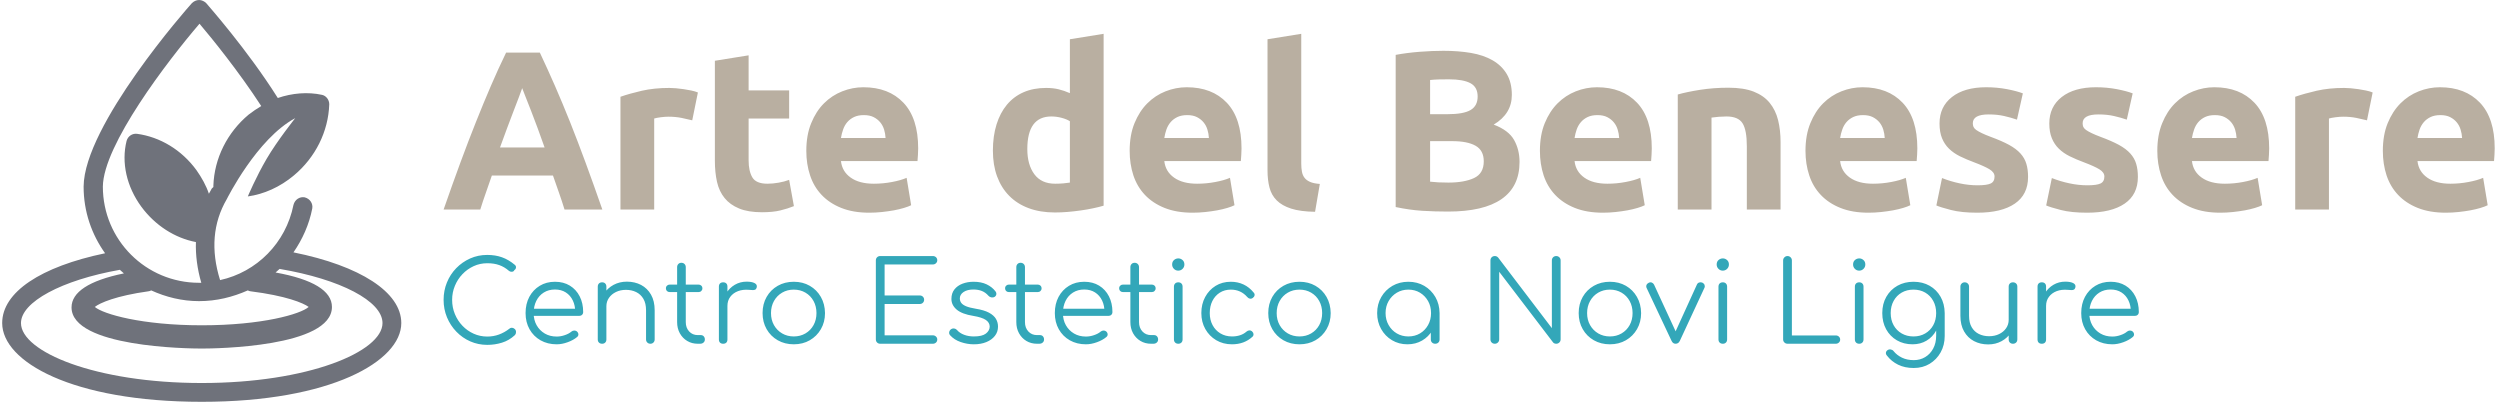 <svg xmlns="http://www.w3.org/2000/svg" version="1.1" xmlns:xlink="http://www.w3.org/1999/xlink" xmlns:svgjs="http://svgjs.dev/svgjs" width="1500" height="242" viewBox="0 0 1500 242"><g transform="matrix(1,0,0,1,-0.909,-0.46)"><svg viewBox="0 0 396 64" data-background-color="#ffffff" preserveAspectRatio="xMidYMid meet" height="242" width="1500" xmlns="http://www.w3.org/2000/svg" xmlns:xlink="http://www.w3.org/1999/xlink"><g id="tight-bounds" transform="matrix(1,0,0,1,0.24,0.122)"><svg viewBox="0 0 395.52 63.757" height="63.757" width="395.52"><g><svg viewBox="0 0 480.619 77.474" height="63.757" width="395.52"><g transform="matrix(1,0,0,1,85.099,6.519)"><svg viewBox="0 0 395.52 64.436" height="64.436" width="395.52"><g id="textblocktransform"><svg viewBox="0 0 395.52 64.436" height="64.436" width="395.52" id="textblock"><g><svg viewBox="0 0 395.52 34.492" height="34.492" width="395.52"><g transform="matrix(1,0,0,1,0,0)"><svg width="395.52" viewBox="0.5 -38.8 452.91 39.5" height="34.492" data-palette-color="#b9afa1"><path d="M35.55 0L27.2 0Q26.65-1.8 25.98-3.7 25.3-5.6 24.65-7.5L24.65-7.5 11.15-7.5Q10.5-5.6 9.83-3.7 9.15-1.8 8.6 0L8.6 0 0.5 0Q2.45-5.6 4.2-10.35 5.95-15.1 7.63-19.3 9.3-23.5 10.93-27.28 12.55-31.05 14.3-34.65L14.3-34.65 21.75-34.65Q23.45-31.05 25.1-27.28 26.75-23.5 28.43-19.3 30.1-15.1 31.85-10.35 33.6-5.6 35.55 0L35.55 0ZM17.85-26.8L17.85-26.8Q17.6-26.05 17.1-24.75 16.6-23.45 15.95-21.75 15.3-20.05 14.53-18 13.75-15.95 12.95-13.7L12.95-13.7 22.8-13.7Q22-15.95 21.25-18 20.5-20.05 19.83-21.75 19.15-23.45 18.65-24.75 18.15-26.05 17.85-26.8ZM56.65-25.85L55.4-19.7Q54.4-19.95 53.05-20.23 51.7-20.5 50.15-20.5L50.15-20.5Q49.45-20.5 48.47-20.38 47.5-20.25 47-20.1L47-20.1 47 0 39.55 0 39.55-24.9Q41.55-25.6 44.27-26.23 47-26.85 50.35-26.85L50.35-26.85Q50.95-26.85 51.8-26.78 52.65-26.7 53.5-26.58 54.35-26.45 55.2-26.28 56.05-26.1 56.65-25.85L56.65-25.85ZM60.4-10.75L60.4-32.85 67.85-34.05 67.85-26.3 76.8-26.3 76.8-20.1 67.85-20.1 67.85-10.85Q67.85-8.5 68.67-7.1 69.5-5.7 72-5.7L72-5.7Q73.2-5.7 74.47-5.93 75.75-6.15 76.8-6.55L76.8-6.55 77.85-0.75Q76.5-0.2 74.85 0.2 73.2 0.6 70.8 0.6L70.8 0.6Q67.75 0.6 65.75-0.23 63.75-1.05 62.55-2.53 61.35-4 60.87-6.1 60.4-8.2 60.4-10.75L60.4-10.75ZM80.59-12.95L80.59-12.95Q80.59-16.45 81.67-19.07 82.74-21.7 84.49-23.45 86.24-25.2 88.52-26.1 90.79-27 93.19-27L93.19-27Q98.79-27 102.04-23.58 105.29-20.15 105.29-13.5L105.29-13.5Q105.29-12.85 105.24-12.08 105.19-11.3 105.14-10.7L105.14-10.7 88.24-10.7Q88.49-8.4 90.39-7.05 92.29-5.7 95.49-5.7L95.49-5.7Q97.54-5.7 99.52-6.08 101.49-6.45 102.74-7L102.74-7 103.74-0.95Q103.14-0.65 102.14-0.35 101.14-0.05 99.92 0.18 98.69 0.4 97.29 0.55 95.89 0.7 94.49 0.7L94.49 0.7Q90.94 0.7 88.32-0.35 85.69-1.4 83.97-3.23 82.24-5.05 81.42-7.55 80.59-10.05 80.59-12.95ZM88.24-15.8L98.09-15.8Q98.04-16.75 97.77-17.65 97.49-18.55 96.92-19.25 96.34-19.95 95.47-20.4 94.59-20.85 93.29-20.85L93.29-20.85Q92.04-20.85 91.14-20.43 90.24-20 89.64-19.3 89.04-18.6 88.72-17.68 88.39-16.75 88.24-15.8L88.24-15.8ZM129.39-13.35L129.39-13.35Q129.39-9.9 130.94-7.8 132.49-5.7 135.54-5.7L135.54-5.7Q136.54-5.7 137.39-5.78 138.24-5.85 138.79-5.95L138.79-5.95 138.79-19.5Q138.09-19.95 136.96-20.25 135.84-20.55 134.69-20.55L134.69-20.55Q129.39-20.55 129.39-13.35ZM146.24-38.8L146.24-0.85Q145.24-0.55 143.94-0.28 142.64 0 141.21 0.2 139.79 0.4 138.31 0.53 136.84 0.65 135.49 0.65L135.49 0.65Q132.24 0.65 129.69-0.3 127.14-1.25 125.39-3.03 123.64-4.8 122.71-7.33 121.79-9.85 121.79-13L121.79-13Q121.79-16.2 122.59-18.78 123.39-21.35 124.89-23.15 126.39-24.95 128.56-25.9 130.74-26.85 133.54-26.85L133.54-26.85Q135.09-26.85 136.31-26.55 137.54-26.25 138.79-25.7L138.79-25.7 138.79-37.6 146.24-38.8ZM151.99-12.95L151.99-12.95Q151.99-16.45 153.06-19.07 154.14-21.7 155.89-23.45 157.64-25.2 159.91-26.1 162.19-27 164.59-27L164.59-27Q170.19-27 173.44-23.58 176.69-20.15 176.69-13.5L176.69-13.5Q176.69-12.85 176.64-12.08 176.59-11.3 176.54-10.7L176.54-10.7 159.64-10.7Q159.89-8.4 161.79-7.05 163.69-5.7 166.89-5.7L166.89-5.7Q168.94-5.7 170.91-6.08 172.89-6.45 174.14-7L174.14-7 175.14-0.95Q174.54-0.65 173.54-0.35 172.54-0.05 171.31 0.18 170.09 0.4 168.69 0.55 167.29 0.7 165.89 0.7L165.89 0.7Q162.34 0.7 159.71-0.35 157.09-1.4 155.36-3.23 153.64-5.05 152.81-7.55 151.99-10.05 151.99-12.95ZM159.64-15.8L169.49-15.8Q169.44-16.75 169.16-17.65 168.89-18.55 168.31-19.25 167.74-19.95 166.86-20.4 165.99-20.85 164.69-20.85L164.69-20.85Q163.44-20.85 162.54-20.43 161.64-20 161.04-19.3 160.44-18.6 160.11-17.68 159.79-16.75 159.64-15.8L159.64-15.8ZM193.98-5.65L192.93 0.5Q189.68 0.45 187.66-0.2 185.63-0.85 184.46-2.02 183.28-3.2 182.86-4.88 182.43-6.55 182.43-8.65L182.43-8.65 182.43-37.6 189.88-38.8 189.88-10.15Q189.88-9.15 190.03-8.35 190.18-7.55 190.61-7 191.03-6.45 191.83-6.1 192.63-5.75 193.98-5.65L193.98-5.65ZM222.28 0.45L222.28 0.45Q219.43 0.45 216.6 0.28 213.78 0.1 210.73-0.55L210.73-0.55 210.73-34.15Q213.13-34.6 215.98-34.83 218.83-35.05 221.28-35.05L221.28-35.05Q224.58-35.05 227.35-34.58 230.13-34.1 232.13-32.95 234.13-31.8 235.25-29.93 236.38-28.05 236.38-25.3L236.38-25.3Q236.38-21.15 232.38-18.75L232.38-18.75Q235.68-17.5 236.88-15.35 238.08-13.2 238.08-10.5L238.08-10.5Q238.08-5.05 234.1-2.3 230.13 0.45 222.28 0.45ZM223.23-15.1L218.33-15.1 218.33-6.15Q219.18-6.05 220.18-6 221.18-5.95 222.38-5.95L222.38-5.95Q225.88-5.95 228.03-6.95 230.18-7.95 230.18-10.65L230.18-10.65Q230.18-13.05 228.38-14.08 226.58-15.1 223.23-15.1L223.23-15.1ZM218.33-28.6L218.33-21.05 222.13-21.05Q225.73-21.05 227.28-21.98 228.83-22.9 228.83-24.95L228.83-24.95Q228.83-27.05 227.23-27.9 225.63-28.75 222.53-28.75L222.53-28.75Q221.53-28.75 220.38-28.73 219.23-28.7 218.33-28.6L218.33-28.6ZM242.58-12.95L242.58-12.95Q242.58-16.45 243.65-19.07 244.73-21.7 246.48-23.45 248.23-25.2 250.5-26.1 252.78-27 255.18-27L255.18-27Q260.78-27 264.03-23.58 267.28-20.15 267.28-13.5L267.28-13.5Q267.28-12.85 267.23-12.08 267.18-11.3 267.13-10.7L267.13-10.7 250.23-10.7Q250.48-8.4 252.38-7.05 254.28-5.7 257.48-5.7L257.48-5.7Q259.53-5.7 261.5-6.08 263.48-6.45 264.73-7L264.73-7 265.73-0.95Q265.13-0.65 264.13-0.35 263.13-0.05 261.9 0.18 260.68 0.4 259.28 0.55 257.88 0.7 256.48 0.7L256.48 0.7Q252.93 0.7 250.3-0.35 247.68-1.4 245.95-3.23 244.23-5.05 243.4-7.55 242.58-10.05 242.58-12.95ZM250.23-15.8L260.08-15.8Q260.03-16.75 259.75-17.65 259.48-18.55 258.9-19.25 258.33-19.95 257.45-20.4 256.58-20.85 255.28-20.85L255.28-20.85Q254.03-20.85 253.13-20.43 252.23-20 251.63-19.3 251.03-18.6 250.7-17.68 250.38-16.75 250.23-15.8L250.23-15.8ZM273.02 0L273.02-25.4Q274.92-25.95 277.92-26.43 280.92-26.9 284.22-26.9L284.22-26.9Q287.57-26.9 289.8-26.03 292.02-25.15 293.32-23.55 294.62-21.95 295.17-19.75 295.72-17.55 295.72-14.85L295.72-14.85 295.72 0 288.27 0 288.27-13.95Q288.27-17.55 287.32-19.05 286.37-20.55 283.77-20.55L283.77-20.55Q282.97-20.55 282.07-20.48 281.17-20.4 280.47-20.3L280.47-20.3 280.47 0 273.02 0ZM301.22-12.95L301.22-12.95Q301.22-16.45 302.3-19.07 303.37-21.7 305.12-23.45 306.87-25.2 309.15-26.1 311.42-27 313.82-27L313.82-27Q319.42-27 322.67-23.58 325.92-20.15 325.92-13.5L325.92-13.5Q325.92-12.85 325.87-12.08 325.82-11.3 325.77-10.7L325.77-10.7 308.87-10.7Q309.12-8.4 311.02-7.05 312.92-5.7 316.12-5.7L316.12-5.7Q318.17-5.7 320.15-6.08 322.12-6.45 323.37-7L323.37-7 324.37-0.95Q323.77-0.65 322.77-0.35 321.77-0.05 320.55 0.18 319.32 0.4 317.92 0.55 316.52 0.7 315.12 0.7L315.12 0.7Q311.57 0.7 308.95-0.35 306.32-1.4 304.6-3.23 302.87-5.05 302.05-7.55 301.22-10.05 301.22-12.95ZM308.87-15.8L318.72-15.8Q318.67-16.75 318.4-17.65 318.12-18.55 317.55-19.25 316.97-19.95 316.1-20.4 315.22-20.85 313.92-20.85L313.92-20.85Q312.67-20.85 311.77-20.43 310.87-20 310.27-19.3 309.67-18.6 309.35-17.68 309.02-16.75 308.87-15.8L308.87-15.8ZM339.22-5.35L339.22-5.35Q341.27-5.35 342.12-5.75 342.97-6.15 342.97-7.3L342.97-7.3Q342.97-8.2 341.87-8.88 340.77-9.55 338.52-10.4L338.52-10.4Q336.77-11.05 335.34-11.75 333.92-12.45 332.92-13.43 331.92-14.4 331.37-15.75 330.82-17.1 330.82-19L330.82-19Q330.82-22.7 333.57-24.85 336.32-27 341.12-27L341.12-27Q343.52-27 345.72-26.58 347.92-26.15 349.22-25.65L349.22-25.65 347.92-19.85Q346.62-20.3 345.09-20.65 343.57-21 341.67-21L341.67-21Q338.17-21 338.17-19.05L338.17-19.05Q338.17-18.6 338.32-18.25 338.47-17.9 338.92-17.57 339.37-17.25 340.14-16.88 340.92-16.5 342.12-16.05L342.12-16.05Q344.57-15.15 346.17-14.28 347.77-13.4 348.69-12.38 349.62-11.35 349.99-10.1 350.37-8.85 350.37-7.2L350.37-7.2Q350.37-3.3 347.44-1.3 344.52 0.7 339.17 0.7L339.17 0.7Q335.67 0.7 333.34 0.1 331.02-0.5 330.12-0.9L330.12-0.9 331.37-6.95Q333.27-6.2 335.27-5.78 337.27-5.35 339.22-5.35ZM363.47-5.35L363.47-5.35Q365.52-5.35 366.37-5.75 367.22-6.15 367.22-7.3L367.22-7.3Q367.22-8.2 366.12-8.88 365.02-9.55 362.77-10.4L362.77-10.4Q361.02-11.05 359.59-11.75 358.17-12.45 357.17-13.43 356.17-14.4 355.62-15.75 355.06-17.1 355.06-19L355.06-19Q355.06-22.7 357.81-24.85 360.56-27 365.37-27L365.37-27Q367.77-27 369.97-26.58 372.17-26.15 373.47-25.65L373.47-25.65 372.17-19.85Q370.87-20.3 369.34-20.65 367.81-21 365.92-21L365.92-21Q362.42-21 362.42-19.05L362.42-19.05Q362.42-18.6 362.56-18.25 362.72-17.9 363.17-17.57 363.62-17.25 364.39-16.88 365.17-16.5 366.37-16.05L366.37-16.05Q368.81-15.15 370.42-14.28 372.02-13.4 372.94-12.38 373.87-11.35 374.24-10.1 374.62-8.85 374.62-7.2L374.62-7.2Q374.62-3.3 371.69-1.3 368.77 0.7 363.42 0.7L363.42 0.7Q359.92 0.7 357.59 0.1 355.27-0.5 354.37-0.9L354.37-0.9 355.62-6.95Q357.52-6.2 359.52-5.78 361.52-5.35 363.47-5.35ZM378.91-12.95L378.91-12.95Q378.91-16.45 379.99-19.07 381.06-21.7 382.81-23.45 384.56-25.2 386.84-26.1 389.11-27 391.51-27L391.51-27Q397.11-27 400.36-23.58 403.61-20.15 403.61-13.5L403.61-13.5Q403.61-12.85 403.56-12.08 403.51-11.3 403.46-10.7L403.46-10.7 386.56-10.7Q386.81-8.4 388.71-7.05 390.61-5.7 393.81-5.7L393.81-5.7Q395.86-5.7 397.84-6.08 399.81-6.45 401.06-7L401.06-7 402.06-0.95Q401.46-0.65 400.46-0.35 399.46-0.05 398.24 0.18 397.01 0.4 395.61 0.55 394.21 0.7 392.81 0.7L392.81 0.7Q389.26 0.7 386.64-0.35 384.01-1.4 382.29-3.23 380.56-5.05 379.74-7.55 378.91-10.05 378.91-12.95ZM386.56-15.8L396.41-15.8Q396.36-16.75 396.09-17.65 395.81-18.55 395.24-19.25 394.66-19.95 393.79-20.4 392.91-20.85 391.61-20.85L391.61-20.85Q390.36-20.85 389.46-20.43 388.56-20 387.96-19.3 387.36-18.6 387.04-17.68 386.71-16.75 386.56-15.8L386.56-15.8ZM426.46-25.85L425.21-19.7Q424.21-19.95 422.86-20.23 421.51-20.5 419.96-20.5L419.96-20.5Q419.26-20.5 418.29-20.38 417.31-20.25 416.81-20.1L416.81-20.1 416.81 0 409.36 0 409.36-24.9Q411.36-25.6 414.09-26.23 416.81-26.85 420.16-26.85L420.16-26.85Q420.76-26.85 421.61-26.78 422.46-26.7 423.31-26.58 424.16-26.45 425.01-26.28 425.86-26.1 426.46-25.85L426.46-25.85ZM428.71-12.95L428.71-12.95Q428.71-16.45 429.78-19.07 430.86-21.7 432.61-23.45 434.36-25.2 436.63-26.1 438.91-27 441.31-27L441.31-27Q446.91-27 450.16-23.58 453.41-20.15 453.41-13.5L453.41-13.5Q453.41-12.85 453.36-12.08 453.31-11.3 453.26-10.7L453.26-10.7 436.36-10.7Q436.61-8.4 438.51-7.05 440.41-5.7 443.61-5.7L443.61-5.7Q445.66-5.7 447.63-6.08 449.61-6.45 450.86-7L450.86-7 451.86-0.95Q451.26-0.65 450.26-0.35 449.26-0.05 448.03 0.18 446.81 0.4 445.41 0.55 444.01 0.7 442.61 0.7L442.61 0.7Q439.06 0.7 436.43-0.35 433.81-1.4 432.08-3.23 430.36-5.05 429.53-7.55 428.71-10.05 428.71-12.95ZM436.36-15.8L446.21-15.8Q446.16-16.75 445.88-17.65 445.61-18.55 445.03-19.25 444.46-19.95 443.58-20.4 442.71-20.85 441.41-20.85L441.41-20.85Q440.16-20.85 439.26-20.43 438.36-20 437.76-19.3 437.16-18.6 436.83-17.68 436.51-16.75 436.36-15.8L436.36-15.8Z" opacity="1" transform="matrix(1,0,0,1,0,0)" fill="#b9afa1" class="wordmark-text-0" data-fill-palette-color="primary" id="text-0"></path></svg></g></svg></g><g transform="matrix(1,0,0,1,0,42.634)"><svg viewBox="0 0 326.897 21.802" height="21.802" width="326.897"><g transform="matrix(1,0,0,1,0,0)"><svg width="326.897" viewBox="3.1 -39.55 754.88 50.35" height="21.802" data-palette-color="#33a7b9"><path d="M22.55 0.5L22.55 0.5Q18.5 0.5 14.98-1.05 11.45-2.6 8.78-5.38 6.1-8.15 4.6-11.78 3.1-15.4 3.1-19.55L3.1-19.55Q3.1-23.65 4.58-27.28 6.05-30.9 8.72-33.65 11.4-36.4 14.93-37.98 18.45-39.55 22.55-39.55L22.55-39.55Q26.15-39.55 29.1-38.5 32.05-37.45 34.8-35.15L34.8-35.15Q35.25-34.8 35.33-34.33 35.4-33.85 35.2-33.43 35-33 34.6-32.8L34.6-32.8Q34.5-32.4 34.1-32.2 33.7-32 33.18-32.05 32.65-32.1 32.15-32.5L32.15-32.5Q30.2-34.2 27.9-35.02 25.6-35.85 22.55-35.85L22.55-35.85Q19.3-35.85 16.48-34.55 13.65-33.25 11.5-31 9.35-28.75 8.13-25.8 6.9-22.85 6.9-19.55L6.9-19.55Q6.9-16.15 8.13-13.2 9.35-10.25 11.5-8 13.65-5.75 16.48-4.48 19.3-3.2 22.55-3.2L22.55-3.2Q25.3-3.2 27.75-4.1 30.2-5 32.4-6.7L32.4-6.7Q33-7.2 33.68-7.1 34.35-7 34.85-6.5 35.35-6 35.35-5.2L35.35-5.2Q35.35-4.8 35.23-4.48 35.1-4.15 34.8-3.8L34.8-3.8Q32.25-1.45 29.1-0.48 25.95 0.5 22.55 0.5ZM53.45 0.25L53.45 0.25Q49.4 0.25 46.27-1.53 43.15-3.3 41.37-6.45 39.6-9.6 39.6-13.65L39.6-13.65Q39.6-17.75 41.27-20.88 42.95-24 45.9-25.8 48.85-27.6 52.7-27.6L52.7-27.6Q56.5-27.6 59.32-25.88 62.15-24.15 63.7-21.1 65.25-18.05 65.25-14.15L65.25-14.15Q65.25-13.35 64.75-12.88 64.25-12.4 63.45-12.4L63.45-12.4 42.2-12.4 42.2-15.6 63.85-15.6 61.7-14.05Q61.75-16.95 60.65-19.25 59.55-21.55 57.52-22.85 55.5-24.15 52.7-24.15L52.7-24.15Q49.85-24.15 47.7-22.8 45.55-21.45 44.37-19.07 43.2-16.7 43.2-13.65L43.2-13.65Q43.2-10.6 44.52-8.25 45.85-5.9 48.15-4.55 50.45-3.2 53.45-3.2L53.45-3.2Q55.25-3.2 57.07-3.83 58.9-4.45 60-5.4L60-5.4Q60.55-5.85 61.25-5.88 61.95-5.9 62.45-5.5L62.45-5.5Q63.1-4.9 63.12-4.2 63.15-3.5 62.55-3L62.55-3Q60.9-1.6 58.35-0.68 55.8 0.25 53.45 0.25ZM95.2 0L95.2 0Q94.34 0 93.8-0.55 93.25-1.1 93.25-1.9L93.25-1.9 93.25-14.9Q93.25-18 92.07-20 90.9-22 88.87-23 86.84-24 84.3-24L84.3-24Q81.84-24 79.87-23.05 77.9-22.1 76.75-20.45 75.59-18.8 75.59-16.7L75.59-16.7 72.84-16.7Q72.95-19.85 74.55-22.33 76.15-24.8 78.8-26.23 81.45-27.65 84.7-27.65L84.7-27.65Q88.25-27.65 91.05-26.18 93.84-24.7 95.47-21.85 97.09-19 97.09-14.9L97.09-14.9 97.09-1.9Q97.09-1.1 96.55-0.55 96 0 95.2 0ZM73.7 0L73.7 0Q72.8 0 72.27-0.53 71.75-1.05 71.75-1.9L71.75-1.9 71.75-25.4Q71.75-26.3 72.27-26.83 72.8-27.35 73.7-27.35L73.7-27.35Q74.55-27.35 75.07-26.83 75.59-26.3 75.59-25.4L75.59-25.4 75.59-1.9Q75.59-1.05 75.07-0.53 74.55 0 73.7 0ZM117.34 0L116.29 0Q113.64 0 111.57-1.25 109.49-2.5 108.29-4.67 107.09-6.85 107.09-9.65L107.09-9.65 107.09-34.1Q107.09-34.95 107.62-35.5 108.14-36.05 108.99-36.05L108.99-36.05Q109.84-36.05 110.39-35.5 110.94-34.95 110.94-34.1L110.94-34.1 110.94-9.65Q110.94-7.1 112.44-5.48 113.94-3.85 116.29-3.85L116.29-3.85 117.64-3.85Q118.44-3.85 118.94-3.3 119.44-2.75 119.44-1.9L119.44-1.9Q119.44-1.05 118.84-0.53 118.24 0 117.34 0L117.34 0ZM116.59-23L103.84-23Q103.09-23 102.59-23.48 102.09-23.95 102.09-24.65L102.09-24.65Q102.09-25.4 102.59-25.88 103.09-26.35 103.84-26.35L103.84-26.35 116.59-26.35Q117.34-26.35 117.84-25.88 118.34-25.4 118.34-24.65L118.34-24.65Q118.34-23.95 117.84-23.48 117.34-23 116.59-23L116.59-23ZM129.49-16.85L127.29-16.85Q127.44-19.95 128.91-22.4 130.39-24.85 132.76-26.25 135.14-27.65 138.04-27.65L138.04-27.65Q140.34-27.65 141.59-27 142.84-26.35 142.54-25.1L142.54-25.1Q142.34-24.35 141.87-24.1 141.39-23.85 140.72-23.9 140.04-23.95 139.19-24L139.19-24Q136.39-24.25 134.22-23.43 132.04-22.6 130.76-20.9 129.49-19.2 129.49-16.85L129.49-16.85ZM127.59 0L127.59 0Q126.69 0 126.19-0.5 125.69-1 125.69-1.9L125.69-1.9 125.69-25.45Q125.69-26.35 126.19-26.85 126.69-27.35 127.59-27.35L127.59-27.35Q128.49-27.35 128.99-26.85 129.49-26.35 129.49-25.45L129.49-25.45 129.49-1.9Q129.49-1 128.99-0.5 128.49 0 127.59 0ZM159.04 0.25L159.04 0.25Q155.04 0.25 151.89-1.55 148.74-3.35 146.94-6.5 145.14-9.65 145.14-13.65L145.14-13.65Q145.14-17.7 146.94-20.85 148.74-24 151.89-25.8 155.04-27.6 159.04-27.6L159.04-27.6Q163.04-27.6 166.16-25.8 169.29-24 171.09-20.85 172.89-17.7 172.94-13.65L172.94-13.65Q172.94-9.65 171.11-6.5 169.29-3.35 166.16-1.55 163.04 0.25 159.04 0.25ZM159.04-3.25L159.04-3.25Q161.94-3.25 164.24-4.6 166.54-5.95 167.84-8.3 169.14-10.65 169.14-13.65L169.14-13.65Q169.14-16.65 167.84-19.03 166.54-21.4 164.24-22.75 161.94-24.1 159.04-24.1L159.04-24.1Q156.14-24.1 153.84-22.75 151.54-21.4 150.21-19.03 148.89-16.65 148.89-13.65L148.89-13.65Q148.89-10.65 150.21-8.3 151.54-5.95 153.84-4.6 156.14-3.25 159.04-3.25ZM220.98 0L197.53 0Q196.68 0 196.13-0.55 195.58-1.1 195.58-1.95L195.58-1.95 195.58-37.1Q195.58-37.95 196.13-38.5 196.68-39.05 197.53-39.05L197.53-39.05 220.98-39.05Q221.78-39.05 222.36-38.53 222.93-38 222.93-37.15L222.93-37.15Q222.93-36.4 222.36-35.85 221.78-35.3 220.98-35.3L220.98-35.3 199.48-35.3 199.48-21.5 215.13-21.5Q215.98-21.5 216.53-20.95 217.08-20.4 217.08-19.6L217.08-19.6Q217.08-18.8 216.53-18.25 215.98-17.7 215.13-17.7L215.13-17.7 199.48-17.7 199.48-3.75 220.98-3.75Q221.78-3.75 222.36-3.2 222.93-2.65 222.93-1.9L222.93-1.9Q222.93-1.05 222.36-0.53 221.78 0 220.98 0L220.98 0ZM239.23 0.25L239.23 0.25Q236.28 0.25 233.38-0.75 230.48-1.75 228.68-3.75L228.68-3.75Q228.13-4.35 228.23-5.1 228.33-5.85 228.98-6.4L228.98-6.4Q229.68-6.9 230.43-6.8 231.18-6.7 231.68-6.15L231.68-6.15Q232.88-4.75 234.86-4 236.83-3.25 239.23-3.25L239.23-3.25Q242.93-3.25 244.58-4.53 246.23-5.8 246.28-7.6L246.28-7.6Q246.28-9.4 244.58-10.58 242.88-11.75 238.98-12.4L238.98-12.4Q233.93-13.2 231.58-15.2 229.23-17.2 229.23-19.95L229.23-19.95Q229.23-22.5 230.58-24.2 231.93-25.9 234.18-26.75 236.43-27.6 239.13-27.6L239.13-27.6Q242.48-27.6 244.91-26.45 247.33-25.3 248.83-23.35L248.83-23.35Q249.33-22.7 249.23-22 249.13-21.3 248.43-20.85L248.43-20.85Q247.83-20.5 247.06-20.63 246.28-20.75 245.73-21.35L245.73-21.35Q244.48-22.8 242.83-23.48 241.18-24.15 239.03-24.15L239.03-24.15Q236.28-24.15 234.63-23.03 232.98-21.9 232.98-20.2L232.98-20.2Q232.98-19.05 233.61-18.2 234.23-17.35 235.75-16.7 237.28-16.05 240.03-15.6L240.03-15.6Q243.78-15 245.96-13.83 248.13-12.65 249.06-11.08 249.98-9.5 249.98-7.65L249.98-7.65Q249.98-5.3 248.61-3.53 247.23-1.75 244.81-0.75 242.38 0.25 239.23 0.25ZM268.38 0L267.33 0Q264.68 0 262.6-1.25 260.53-2.5 259.33-4.67 258.13-6.85 258.13-9.65L258.13-9.65 258.13-34.1Q258.13-34.95 258.65-35.5 259.18-36.05 260.03-36.05L260.03-36.05Q260.88-36.05 261.43-35.5 261.98-34.95 261.98-34.1L261.98-34.1 261.98-9.65Q261.98-7.1 263.48-5.48 264.98-3.85 267.33-3.85L267.33-3.85 268.68-3.85Q269.48-3.85 269.98-3.3 270.48-2.75 270.48-1.9L270.48-1.9Q270.48-1.05 269.88-0.53 269.28 0 268.38 0L268.38 0ZM267.63-23L254.88-23Q254.13-23 253.63-23.48 253.13-23.95 253.13-24.65L253.13-24.65Q253.13-25.4 253.63-25.88 254.13-26.35 254.88-26.35L254.88-26.35 267.63-26.35Q268.38-26.35 268.88-25.88 269.38-25.4 269.38-24.65L269.38-24.65Q269.38-23.95 268.88-23.48 268.38-23 267.63-23L267.63-23ZM289.13 0.25L289.13 0.25Q285.08 0.25 281.95-1.53 278.83-3.3 277.05-6.45 275.28-9.6 275.28-13.65L275.28-13.65Q275.28-17.75 276.95-20.88 278.63-24 281.58-25.8 284.53-27.6 288.38-27.6L288.38-27.6Q292.18-27.6 295-25.88 297.83-24.15 299.38-21.1 300.93-18.05 300.93-14.15L300.93-14.15Q300.93-13.35 300.43-12.88 299.93-12.4 299.13-12.4L299.13-12.4 277.88-12.4 277.88-15.6 299.53-15.6 297.38-14.05Q297.43-16.95 296.33-19.25 295.23-21.55 293.2-22.85 291.18-24.15 288.38-24.15L288.38-24.15Q285.53-24.15 283.38-22.8 281.23-21.45 280.05-19.07 278.88-16.7 278.88-13.65L278.88-13.65Q278.88-10.6 280.2-8.25 281.53-5.9 283.83-4.55 286.13-3.2 289.13-3.2L289.13-3.2Q290.93-3.2 292.75-3.83 294.58-4.45 295.68-5.4L295.68-5.4Q296.23-5.85 296.93-5.88 297.63-5.9 298.13-5.5L298.13-5.5Q298.78-4.9 298.8-4.2 298.83-3.5 298.23-3L298.23-3Q296.58-1.6 294.03-0.68 291.48 0.25 289.13 0.25ZM319.17 0L318.12 0Q315.47 0 313.4-1.25 311.32-2.5 310.12-4.67 308.92-6.85 308.92-9.65L308.92-9.65 308.92-34.1Q308.92-34.95 309.45-35.5 309.97-36.05 310.82-36.05L310.82-36.05Q311.67-36.05 312.22-35.5 312.77-34.95 312.77-34.1L312.77-34.1 312.77-9.65Q312.77-7.1 314.27-5.48 315.77-3.85 318.12-3.85L318.12-3.85 319.47-3.85Q320.27-3.85 320.77-3.3 321.27-2.75 321.27-1.9L321.27-1.9Q321.27-1.05 320.67-0.53 320.07 0 319.17 0L319.17 0ZM318.42-23L305.67-23Q304.92-23 304.42-23.48 303.92-23.95 303.92-24.65L303.92-24.65Q303.92-25.4 304.42-25.88 304.92-26.35 305.67-26.35L305.67-26.35 318.42-26.35Q319.17-26.35 319.67-25.88 320.17-25.4 320.17-24.65L320.17-24.65Q320.17-23.95 319.67-23.48 319.17-23 318.42-23L318.42-23ZM330.27 0L330.27 0Q329.37 0 328.85-0.53 328.32-1.05 328.32-1.95L328.32-1.95 328.32-25.4Q328.32-26.3 328.85-26.83 329.37-27.35 330.27-27.35L330.27-27.35Q331.12-27.35 331.65-26.83 332.17-26.3 332.17-25.4L332.17-25.4 332.17-1.95Q332.17-1.05 331.65-0.53 331.12 0 330.27 0ZM330.22-32.55L330.22-32.55Q329.12-32.55 328.32-33.35 327.52-34.15 327.52-35.3L327.52-35.3Q327.52-36.55 328.35-37.27 329.17-38 330.27-38L330.27-38Q331.32-38 332.15-37.27 332.97-36.55 332.97-35.3L332.97-35.3Q332.97-34.15 332.17-33.35 331.37-32.55 330.22-32.55ZM354.17 0.25L354.17 0.25Q350.22 0.25 347.14-1.58 344.07-3.4 342.29-6.55 340.52-9.7 340.52-13.65L340.52-13.65Q340.52-17.65 342.22-20.8 343.92-23.95 346.87-25.78 349.82-27.6 353.67-27.6L353.67-27.6Q356.72-27.6 359.29-26.4 361.87-25.2 363.82-22.8L363.82-22.8Q364.37-22.2 364.22-21.53 364.07-20.85 363.37-20.35L363.37-20.35Q362.82-19.95 362.14-20.08 361.47-20.2 360.97-20.8L360.97-20.8Q358.07-24.1 353.67-24.1L353.67-24.1Q350.87-24.1 348.74-22.75 346.62-21.4 345.44-19.05 344.27-16.7 344.27-13.65L344.27-13.65Q344.27-10.65 345.52-8.3 346.77-5.95 349.02-4.6 351.27-3.25 354.17-3.25L354.17-3.25Q356.12-3.25 357.74-3.78 359.37-4.3 360.62-5.4L360.62-5.4Q361.22-5.9 361.87-5.95 362.52-6 363.07-5.55L363.07-5.55Q363.67-5 363.74-4.3 363.82-3.6 363.27-3.1L363.27-3.1Q359.62 0.25 354.17 0.25ZM384.22 0.25L384.22 0.25Q380.22 0.25 377.07-1.55 373.92-3.35 372.12-6.5 370.32-9.65 370.32-13.65L370.32-13.65Q370.32-17.7 372.12-20.85 373.92-24 377.07-25.8 380.22-27.6 384.22-27.6L384.22-27.6Q388.22-27.6 391.34-25.8 394.47-24 396.27-20.85 398.07-17.7 398.12-13.65L398.12-13.65Q398.12-9.65 396.29-6.5 394.47-3.35 391.34-1.55 388.22 0.25 384.22 0.25ZM384.22-3.25L384.22-3.25Q387.12-3.25 389.42-4.6 391.72-5.95 393.02-8.3 394.32-10.65 394.32-13.65L394.32-13.65Q394.32-16.65 393.02-19.03 391.72-21.4 389.42-22.75 387.12-24.1 384.22-24.1L384.22-24.1Q381.32-24.1 379.02-22.75 376.72-21.4 375.39-19.03 374.07-16.65 374.07-13.65L374.07-13.65Q374.07-10.65 375.39-8.3 376.72-5.95 379.02-4.6 381.32-3.25 384.22-3.25ZM432.31 0.25L432.31 0.25Q428.46 0.25 425.41-1.58 422.36-3.4 420.59-6.55 418.81-9.7 418.81-13.65L418.81-13.65Q418.81-17.65 420.64-20.8 422.46-23.95 425.61-25.78 428.76-27.6 432.71-27.6L432.71-27.6Q436.66-27.6 439.79-25.78 442.91-23.95 444.74-20.8 446.56-17.65 446.61-13.65L446.61-13.65 445.06-12.45Q445.06-8.85 443.39-5.98 441.71-3.1 438.84-1.43 435.96 0.25 432.31 0.25ZM432.71-3.25L432.71-3.25Q435.61-3.25 437.89-4.6 440.16-5.95 441.49-8.33 442.81-10.7 442.81-13.65L442.81-13.65Q442.81-16.65 441.49-19 440.16-21.35 437.89-22.73 435.61-24.1 432.71-24.1L432.71-24.1Q429.86-24.1 427.56-22.73 425.26-21.35 423.91-19 422.56-16.65 422.56-13.65L422.56-13.65Q422.56-10.7 423.91-8.33 425.26-5.95 427.56-4.6 429.86-3.25 432.71-3.25ZM444.66 0L444.66 0Q443.81 0 443.26-0.53 442.71-1.05 442.71-1.9L442.71-1.9 442.71-10.45 443.66-14.4 446.61-13.65 446.61-1.9Q446.61-1.05 446.06-0.53 445.51 0 444.66 0ZM471.21 0L471.21 0Q470.36 0 469.81-0.55 469.26-1.1 469.26-1.95L469.26-1.95 469.26-37.1Q469.26-37.95 469.81-38.5 470.36-39.05 471.21-39.05L471.21-39.05Q472.11-39.05 472.71-38.35L472.71-38.35 496.61-6.95 496.61-37.1Q496.61-37.95 497.16-38.5 497.71-39.05 498.56-39.05L498.56-39.05Q499.36-39.05 499.93-38.5 500.51-37.95 500.51-37.1L500.51-37.1 500.51-1.95Q500.51-1.1 499.93-0.55 499.36 0 498.56 0L498.56 0Q498.16 0 497.76-0.15 497.36-0.3 497.11-0.65L497.11-0.65 473.16-32.05 473.16-1.95Q473.16-1.1 472.58-0.55 472.01 0 471.21 0ZM522.45 0.25L522.45 0.25Q518.45 0.25 515.3-1.55 512.15-3.35 510.35-6.5 508.55-9.65 508.55-13.65L508.55-13.65Q508.55-17.7 510.35-20.85 512.15-24 515.3-25.8 518.45-27.6 522.45-27.6L522.45-27.6Q526.45-27.6 529.58-25.8 532.7-24 534.5-20.85 536.3-17.7 536.35-13.65L536.35-13.65Q536.35-9.65 534.53-6.5 532.7-3.35 529.58-1.55 526.45 0.25 522.45 0.25ZM522.45-3.25L522.45-3.25Q525.35-3.25 527.65-4.6 529.95-5.95 531.25-8.3 532.55-10.65 532.55-13.65L532.55-13.65Q532.55-16.65 531.25-19.03 529.95-21.4 527.65-22.75 525.35-24.1 522.45-24.1L522.45-24.1Q519.55-24.1 517.25-22.75 514.95-21.4 513.63-19.03 512.3-16.65 512.3-13.65L512.3-13.65Q512.3-10.65 513.63-8.3 514.95-5.95 517.25-4.6 519.55-3.25 522.45-3.25ZM551.7 0L551.7 0Q550.5 0 549.9-1.3L549.9-1.3 538.8-24.85Q538.5-25.5 538.75-26.15 539-26.8 539.75-27.15L539.75-27.15Q540.45-27.5 541.1-27.25 541.75-27 542.1-26.35L542.1-26.35 552.75-3.3 550.7-3.3 561.2-26.35Q561.5-27.05 562.23-27.28 562.95-27.5 563.65-27.2L563.65-27.2Q564.35-26.85 564.6-26.18 564.85-25.5 564.55-24.9L564.55-24.9 553.6-1.3Q553 0 551.7 0ZM572.75 0L572.75 0Q571.85 0 571.32-0.53 570.8-1.05 570.8-1.95L570.8-1.95 570.8-25.4Q570.8-26.3 571.32-26.83 571.85-27.35 572.75-27.35L572.75-27.35Q573.6-27.35 574.12-26.83 574.65-26.3 574.65-25.4L574.65-25.4 574.65-1.95Q574.65-1.05 574.12-0.53 573.6 0 572.75 0ZM572.7-32.55L572.7-32.55Q571.6-32.55 570.8-33.35 570-34.15 570-35.3L570-35.3Q570-36.55 570.82-37.27 571.65-38 572.75-38L572.75-38Q573.8-38 574.62-37.27 575.45-36.55 575.45-35.3L575.45-35.3Q575.45-34.15 574.65-33.35 573.85-32.55 572.7-32.55ZM623.04 0L601.54 0Q600.74 0 600.17-0.55 599.59-1.1 599.59-1.95L599.59-1.95 599.59-37.1Q599.59-37.9 600.17-38.48 600.74-39.05 601.54-39.05L601.54-39.05Q602.34-39.05 602.92-38.48 603.49-37.9 603.49-37.1L603.49-37.1 603.49-3.7 623.04-3.7Q623.84-3.7 624.42-3.18 624.99-2.65 624.99-1.85L624.99-1.85Q624.99-1.05 624.42-0.53 623.84 0 623.04 0L623.04 0ZM633.49 0L633.49 0Q632.59 0 632.06-0.53 631.54-1.05 631.54-1.95L631.54-1.95 631.54-25.4Q631.54-26.3 632.06-26.83 632.59-27.35 633.49-27.35L633.49-27.35Q634.34-27.35 634.86-26.83 635.39-26.3 635.39-25.4L635.39-25.4 635.39-1.95Q635.39-1.05 634.86-0.53 634.34 0 633.49 0ZM633.44-32.55L633.44-32.55Q632.34-32.55 631.54-33.35 630.74-34.15 630.74-35.3L630.74-35.3Q630.74-36.55 631.56-37.27 632.39-38 633.49-38L633.49-38Q634.54-38 635.36-37.27 636.19-36.55 636.19-35.3L636.19-35.3Q636.19-34.15 635.39-33.35 634.59-32.55 633.44-32.55ZM657.24 0.25L657.24 0.25Q653.29 0.25 650.24-1.53 647.19-3.3 645.46-6.45 643.74-9.6 643.74-13.65L643.74-13.65Q643.74-17.75 645.54-20.9 647.34-24.05 650.49-25.83 653.64-27.6 657.64-27.6L657.64-27.6Q661.69-27.6 664.81-25.83 667.94-24.05 669.71-20.9 671.49-17.75 671.54-13.65L671.54-13.65 669.29-12.45Q669.29-8.75 667.74-5.88 666.19-3 663.46-1.38 660.74 0.25 657.24 0.25ZM657.74 10.8L657.74 10.8Q653.79 10.8 650.79 9.33 647.79 7.85 645.84 5.3L645.84 5.3Q645.29 4.7 645.36 4 645.44 3.3 646.09 2.85L646.09 2.85Q646.74 2.4 647.54 2.55 648.34 2.7 648.79 3.3L648.79 3.3Q650.24 5.1 652.51 6.2 654.79 7.3 657.79 7.3L657.79 7.3Q660.59 7.3 662.84 5.95 665.09 4.6 666.41 2.15 667.74-0.3 667.74-3.6L667.74-3.6 667.74-11.2 669.19-14.1 671.54-13.65 671.54-3.45Q671.54 0.6 669.74 3.83 667.94 7.05 664.84 8.93 661.74 10.8 657.74 10.8ZM657.64-3.25L657.64-3.25Q660.59-3.25 662.86-4.58 665.14-5.9 666.44-8.25 667.74-10.6 667.74-13.65L667.74-13.65Q667.74-16.7 666.44-19.07 665.14-21.45 662.86-22.78 660.59-24.1 657.64-24.1L657.64-24.1Q654.69-24.1 652.39-22.78 650.09-21.45 648.79-19.07 647.49-16.7 647.49-13.65L647.49-13.65Q647.49-10.6 648.79-8.25 650.09-5.9 652.39-4.58 654.69-3.25 657.64-3.25ZM690.93 0.3L690.93 0.3Q687.38 0.3 684.58-1.18 681.78-2.65 680.16-5.5 678.53-8.35 678.53-12.45L678.53-12.45 678.53-25.45Q678.53-26.25 679.08-26.8 679.63-27.35 680.43-27.35L680.43-27.35Q681.28-27.35 681.83-26.8 682.38-26.25 682.38-25.45L682.38-25.45 682.38-12.45Q682.38-9.35 683.56-7.35 684.73-5.35 686.76-4.35 688.78-3.35 691.33-3.35L691.33-3.35Q693.78-3.35 695.76-4.3 697.73-5.25 698.88-6.9 700.03-8.55 700.03-10.65L700.03-10.65 702.78-10.65Q702.63-7.5 701.06-5.03 699.48-2.55 696.83-1.13 694.18 0.3 690.93 0.3ZM701.93 0L701.93 0Q701.08 0 700.56-0.53 700.03-1.05 700.03-1.95L700.03-1.95 700.03-25.45Q700.03-26.3 700.56-26.83 701.08-27.35 701.93-27.35L701.93-27.35Q702.78-27.35 703.33-26.83 703.88-26.3 703.88-25.45L703.88-25.45 703.88-1.95Q703.88-1.05 703.33-0.53 702.78 0 701.93 0ZM716.68-16.85L714.48-16.85Q714.63-19.95 716.11-22.4 717.58-24.85 719.96-26.25 722.33-27.65 725.23-27.65L725.23-27.65Q727.53-27.65 728.78-27 730.03-26.35 729.73-25.1L729.73-25.1Q729.53-24.35 729.06-24.1 728.58-23.85 727.91-23.9 727.23-23.95 726.38-24L726.38-24Q723.58-24.25 721.41-23.43 719.23-22.6 717.96-20.9 716.68-19.2 716.68-16.85L716.68-16.85ZM714.78 0L714.78 0Q713.88 0 713.38-0.5 712.88-1 712.88-1.9L712.88-1.9 712.88-25.45Q712.88-26.35 713.38-26.85 713.88-27.35 714.78-27.35L714.78-27.35Q715.68-27.35 716.18-26.85 716.68-26.35 716.68-25.45L716.68-25.45 716.68-1.9Q716.68-1 716.18-0.5 715.68 0 714.78 0ZM746.18 0.25L746.18 0.25Q742.13 0.25 739-1.53 735.88-3.3 734.1-6.45 732.33-9.6 732.33-13.65L732.33-13.65Q732.33-17.75 734-20.88 735.68-24 738.63-25.8 741.58-27.6 745.43-27.6L745.43-27.6Q749.23-27.6 752.05-25.88 754.88-24.15 756.43-21.1 757.98-18.05 757.98-14.15L757.98-14.15Q757.98-13.35 757.48-12.88 756.98-12.4 756.18-12.4L756.18-12.4 734.93-12.4 734.93-15.6 756.58-15.6 754.43-14.05Q754.48-16.95 753.38-19.25 752.28-21.55 750.25-22.85 748.23-24.15 745.43-24.15L745.43-24.15Q742.58-24.15 740.43-22.8 738.28-21.45 737.1-19.07 735.93-16.7 735.93-13.65L735.93-13.65Q735.93-10.6 737.25-8.25 738.58-5.9 740.88-4.55 743.18-3.2 746.18-3.2L746.18-3.2Q747.98-3.2 749.8-3.83 751.63-4.45 752.73-5.4L752.73-5.4Q753.28-5.85 753.98-5.88 754.68-5.9 755.18-5.5L755.18-5.5Q755.83-4.9 755.85-4.2 755.88-3.5 755.28-3L755.28-3Q753.63-1.6 751.08-0.68 748.53 0.25 746.18 0.25Z" opacity="1" transform="matrix(1,0,0,1,0,0)" fill="#33a7b9" class="slogan-text-1" data-fill-palette-color="secondary" id="text-1"></path></svg></g></svg></g></svg></g></svg></g><g><svg viewBox="0 0 76.957 77.474" height="77.474" width="76.957"><g><svg xmlns="http://www.w3.org/2000/svg" xmlns:xlink="http://www.w3.org/1999/xlink" version="1.1" x="0" y="0" viewBox="0.8 0.4 89.2 89.8" style="enable-background:new 0 0 91 91;" xml:space="preserve" height="77.474" width="76.957" class="icon-icon-0" data-fill-palette-color="accent" id="icon-0"><g fill="#6f727b" data-fill-palette-color="accent"><g fill="#6f727b" data-fill-palette-color="accent"><path d="M65.9 56.8c2-2.9 3.5-6.2 4.2-9.8 0.2-1.1-0.5-2.2-1.7-2.5-1.1-0.2-2.2 0.5-2.5 1.7-1.7 8.5-8.2 15-16.4 16.8-2.1-6.7-1.6-12.8 1.5-18.1 0 0 0 0 0 0 0 0 0 0 0 0 0 0 6.7-13.5 15.3-18.1 0 0-4 5-6.4 9.1-2.4 4.1-4.2 8.4-4.2 8.4 3.6-0.5 7.2-2.1 10.3-4.7 4.8-4 7.7-9.8 7.9-15.9 0-1-0.7-1.9-1.6-2.1-3.2-0.7-6.7-0.4-9.9 0.7C55.6 11.5 46.8 1.6 46.4 1.1c-0.4-0.4-1-0.7-1.6-0.7-0.6 0-1.2 0.3-1.6 0.7-1 1.1-24.1 27.3-24.2 41 0 5.6 1.8 10.7 4.8 14.9C9.4 60 0.8 65.7 0.8 72.6c0 8.6 15.6 17.6 44.6 17.6 28.9 0 44.6-9.1 44.6-17.6C90 65.7 80.8 59.8 65.9 56.8zM56.3 65.5c7.9 1 11.8 2.6 13 3.5-1.8 1.6-10.4 4.1-23.9 4.1-13.4 0-22-2.5-23.9-4.1 1.1-0.9 4.8-2.5 12-3.5 0.2 0 0.4-0.1 0.6-0.2 3.3 1.5 6.9 2.4 10.7 2.4 3.9 0 7.5-0.9 10.9-2.4C55.9 65.4 56.1 65.5 56.3 65.5zM44.9 5.7c2.8 3.3 8.8 10.7 13.8 18.4-1 0.6-1.9 1.2-2.8 1.9-4.8 4-7.7 9.8-7.9 15.9 0 0.1 0 0.2 0 0.3-0.2 0.2-0.4 0.3-0.5 0.6-0.2 0.3-0.3 0.6-0.5 0.9-0.6-1.8-1.6-3.6-2.8-5.3-3.3-4.5-8.1-7.4-13.3-8.1-1-0.1-2 0.5-2.3 1.6-1.2 4.8 0 10.2 3.3 14.7 3.1 4.2 7.5 7 12.2 7.9-0.1 2.9 0.3 6 1.2 9.1-0.2 0-0.4 0-0.5 0-11.9 0-21.5-9.6-21.5-21.5C23.4 32.8 37.7 14.1 44.9 5.7zM45.4 86C21.6 86 5 79 5 72.6c0-4.7 9.1-9.6 22.1-11.9 0.3 0.3 0.6 0.5 0.9 0.8-7.8 1.6-11.7 4.2-11.7 7.6 0 8.9 26.1 9.2 29.1 9.2S74.5 78 74.5 69c0-3.6-4.3-6.2-12.6-7.7 0.3-0.3 0.6-0.5 0.9-0.8 13.6 2.3 23 7.2 23 12.1C85.8 79 69.2 86 45.4 86z" fill="#6f727b" data-fill-palette-color="accent"></path></g></g></svg></g></svg></g></svg></g><defs></defs></svg><rect width="395.52" height="63.757" fill="none" stroke="none" visibility="hidden"></rect></g></svg></g></svg>